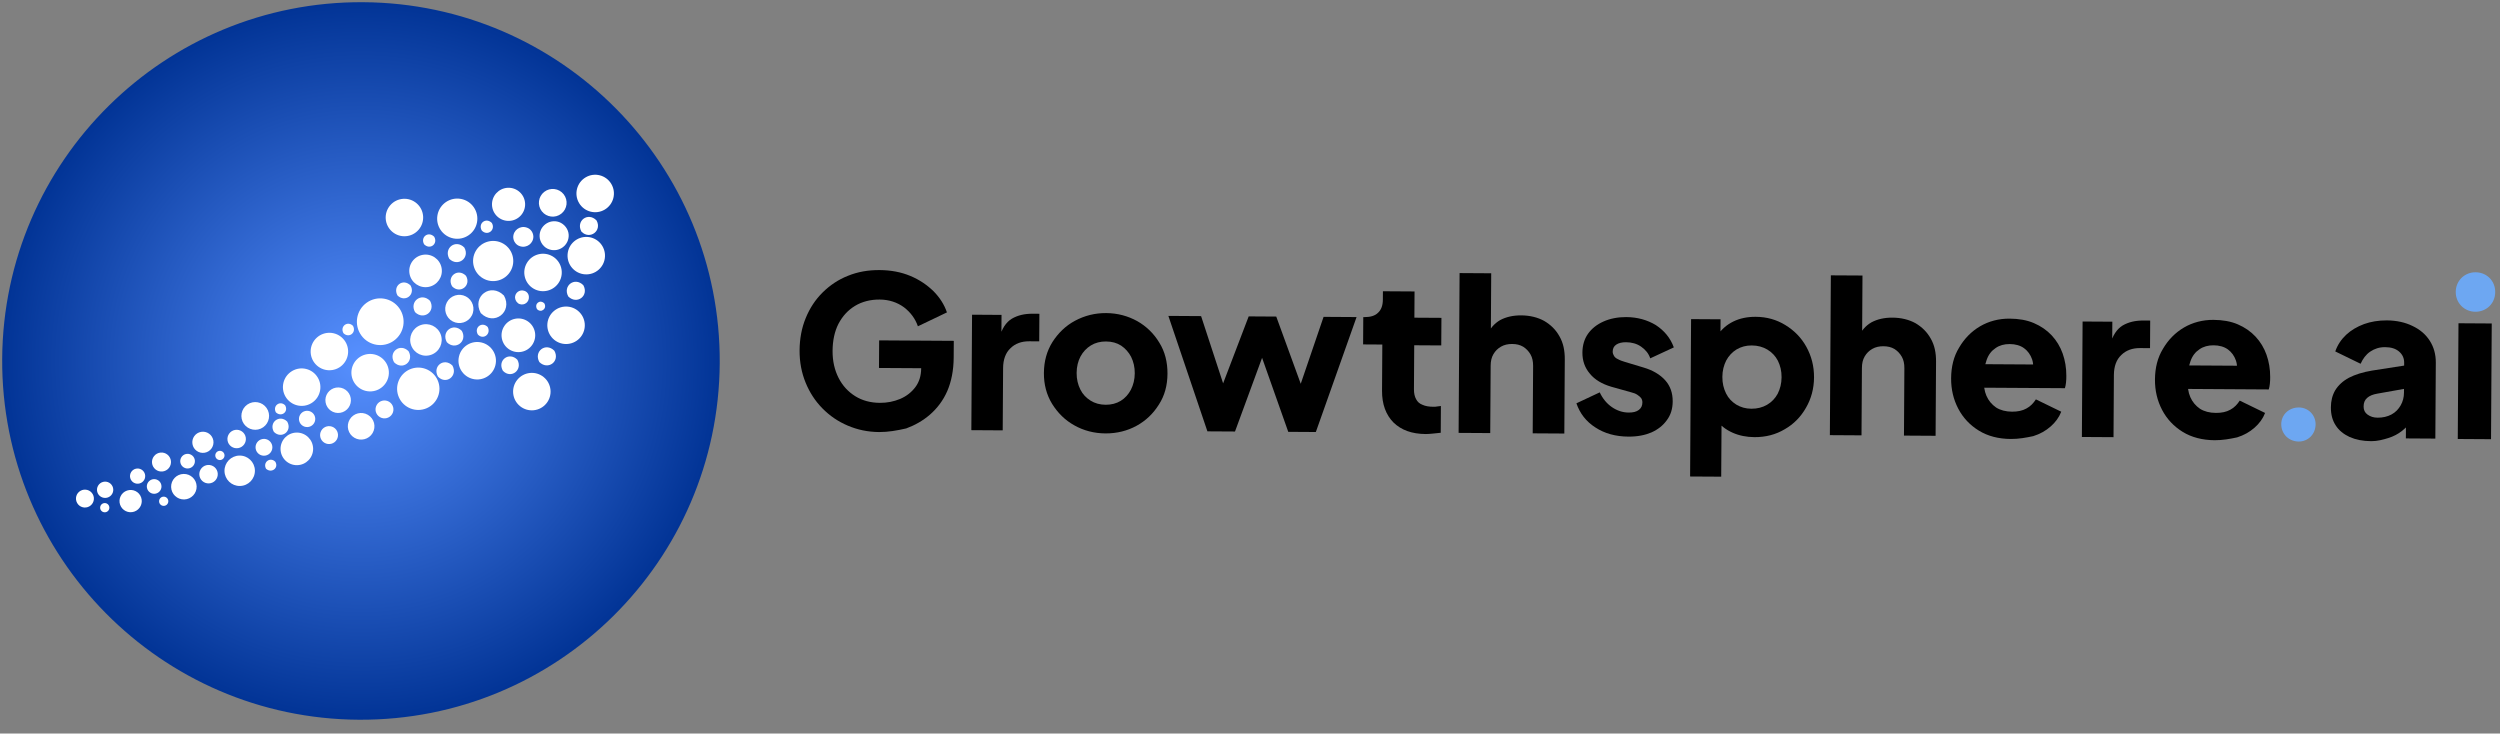 <?xml version="1.0" encoding="UTF-8"?> <svg xmlns="http://www.w3.org/2000/svg" width="167" height="49" viewBox="0 0 167 49" fill="none"><rect x="0" y="0" width="167" height="49" fill="#808080" stroke="none"/><path d="M58.726 28.861C57.967 28.856 57.282 28.708 56.633 28.433C55.984 28.158 55.427 27.775 54.942 27.284C54.457 26.794 54.081 26.213 53.815 25.561C53.548 24.909 53.407 24.186 53.412 23.409C53.417 22.633 53.548 21.911 53.823 21.244C54.098 20.577 54.463 20.02 54.953 19.535C55.444 19.05 56.006 18.674 56.64 18.425C57.292 18.158 57.997 18.036 58.756 18.041C59.515 18.046 60.2 18.176 60.813 18.433C61.425 18.689 61.929 19.036 62.36 19.454C62.773 19.872 63.077 20.343 63.255 20.868L61.316 21.796C61.139 21.289 60.834 20.872 60.385 20.526C59.935 20.198 59.394 20.014 58.762 20.01C58.148 20.006 57.587 20.147 57.115 20.433C56.644 20.719 56.28 21.115 56.006 21.637C55.75 22.141 55.62 22.754 55.616 23.441C55.612 24.127 55.752 24.724 56.02 25.25C56.288 25.775 56.665 26.175 57.133 26.467C57.601 26.759 58.16 26.907 58.774 26.91C59.262 26.913 59.696 26.826 60.13 26.648C60.547 26.47 60.892 26.201 61.147 25.859C61.402 25.517 61.531 25.103 61.534 24.615L61.539 23.748L62.527 24.603L58.716 24.58L58.727 22.737L63.713 22.768L63.706 23.888C63.701 24.737 63.551 25.494 63.277 26.125C63.002 26.756 62.601 27.277 62.129 27.69C61.657 28.102 61.113 28.406 60.534 28.619C59.919 28.76 59.322 28.865 58.726 28.861Z" fill="black"></path><path d="M64.886 28.717L64.933 21.022L66.902 21.035L66.891 22.877L66.748 22.605C66.914 21.956 67.206 21.524 67.587 21.292C67.986 21.059 68.438 20.954 68.98 20.957L69.431 20.96L69.42 22.802L68.752 22.798C68.228 22.795 67.811 22.955 67.502 23.26C67.175 23.565 67.01 24.016 67.007 24.594L66.981 28.748L64.886 28.735L64.886 28.717Z" fill="black"></path><path d="M73.845 28.952C73.086 28.948 72.383 28.763 71.771 28.416C71.141 28.069 70.656 27.578 70.281 26.979C69.905 26.363 69.728 25.675 69.733 24.917C69.738 24.14 69.923 23.455 70.306 22.843C70.689 22.249 71.18 21.764 71.814 21.425C72.448 21.086 73.136 20.909 73.894 20.914C74.653 20.919 75.338 21.104 75.968 21.451C76.58 21.797 77.083 22.288 77.441 22.887C77.817 23.485 77.993 24.191 77.988 24.967C77.983 25.744 77.799 26.429 77.415 27.023C77.032 27.635 76.542 28.102 75.926 28.441C75.309 28.78 74.604 28.957 73.845 28.952ZM73.857 27.038C74.236 27.04 74.58 26.952 74.87 26.773C75.16 26.594 75.379 26.342 75.543 26.036C75.707 25.712 75.8 25.351 75.802 24.936C75.805 24.52 75.717 24.159 75.556 23.832C75.396 23.524 75.162 23.27 74.893 23.088C74.605 22.905 74.28 22.813 73.883 22.811C73.503 22.808 73.16 22.896 72.87 23.075C72.579 23.254 72.343 23.506 72.179 23.812C72.014 24.118 71.921 24.497 71.919 24.912C71.916 25.328 72.004 25.689 72.165 26.015C72.326 26.342 72.559 26.578 72.847 26.76C73.135 26.943 73.478 27.035 73.857 27.038Z" fill="black"></path><path d="M80.655 28.814L78.047 21.102L80.233 21.116L82.059 26.691L81.3 26.668L83.412 21.135L85.254 21.147L87.279 26.705L86.521 26.718L88.415 21.166L90.619 21.18L87.898 28.858L86.056 28.847L83.943 22.873L84.684 22.877L82.498 28.825L80.655 28.814Z" fill="black"></path><path d="M95.247 28.994C94.307 28.988 93.605 28.73 93.084 28.222C92.581 27.713 92.314 27.007 92.32 26.103L92.339 23.015L91.056 23.007L91.067 21.182L91.14 21.183C91.537 21.185 91.845 21.097 92.045 20.899C92.263 20.702 92.373 20.414 92.375 20.016L92.379 19.456L94.492 19.469L94.481 21.221L96.288 21.232L96.276 23.075L94.47 23.064L94.452 26.008C94.45 26.279 94.503 26.496 94.593 26.659C94.682 26.84 94.826 26.968 95.024 27.041C95.222 27.133 95.457 27.17 95.764 27.172C95.836 27.173 95.908 27.173 95.981 27.155C96.071 27.138 96.161 27.139 96.252 27.121L96.241 28.909C96.096 28.926 95.933 28.944 95.753 28.96C95.572 28.977 95.409 28.994 95.247 28.994Z" fill="black"></path><path d="M97.435 28.917L97.5 18.242L99.613 18.255L99.586 22.752L99.335 22.408C99.519 21.957 99.81 21.616 100.208 21.383C100.607 21.169 101.077 21.064 101.619 21.067C102.197 21.07 102.72 21.2 103.153 21.438C103.584 21.693 103.926 22.02 104.176 22.473C104.426 22.909 104.531 23.415 104.528 24.011L104.497 28.96L102.384 28.947L102.412 24.45C102.413 24.143 102.361 23.889 102.236 23.672C102.111 23.454 101.949 23.291 101.751 23.163C101.535 23.035 101.301 22.98 101.012 22.978C100.741 22.976 100.487 23.029 100.27 23.154C100.052 23.279 99.889 23.441 99.761 23.657C99.633 23.873 99.578 24.125 99.576 24.432L99.548 28.93L97.435 28.917Z" fill="black"></path><path d="M108.777 29.166C107.928 29.161 107.189 28.958 106.577 28.557C105.947 28.156 105.535 27.611 105.304 26.941L106.862 26.21C107.059 26.627 107.328 26.954 107.669 27.191C108.011 27.428 108.39 27.556 108.787 27.559C109.094 27.561 109.311 27.508 109.475 27.382C109.638 27.257 109.711 27.095 109.712 26.878C109.713 26.77 109.678 26.661 109.624 26.588C109.57 26.516 109.48 26.443 109.372 26.37C109.264 26.297 109.12 26.242 108.958 26.205L107.641 25.836C107.01 25.651 106.524 25.359 106.202 24.96C105.861 24.56 105.701 24.09 105.705 23.548C105.708 23.06 105.837 22.645 106.073 22.304C106.329 21.944 106.673 21.675 107.108 21.479C107.543 21.283 108.067 21.178 108.627 21.181C109.386 21.186 110.035 21.37 110.611 21.717C111.169 22.082 111.581 22.572 111.812 23.206L110.236 23.937C110.13 23.611 109.915 23.357 109.627 23.156C109.339 22.956 108.996 22.863 108.617 22.861C108.346 22.86 108.129 22.912 107.966 23.02C107.803 23.127 107.729 23.289 107.728 23.488C107.727 23.596 107.763 23.687 107.817 23.777C107.87 23.868 107.96 23.941 108.086 23.996C108.212 24.069 108.375 24.124 108.555 24.179L109.781 24.548C110.412 24.733 110.898 25.025 111.239 25.406C111.58 25.788 111.739 26.258 111.736 26.818C111.733 27.306 111.604 27.721 111.349 28.062C111.094 28.422 110.749 28.691 110.314 28.887C109.898 29.065 109.391 29.17 108.777 29.166Z" fill="black"></path><path d="M112.899 31.83L112.964 21.317L114.933 21.329L114.924 22.792L114.746 22.375C115.001 21.998 115.346 21.693 115.781 21.479C116.216 21.265 116.722 21.159 117.282 21.163C118.023 21.167 118.672 21.352 119.266 21.717C119.859 22.082 120.326 22.554 120.666 23.17C121.005 23.787 121.182 24.456 121.177 25.215C121.173 25.955 120.988 26.641 120.641 27.235C120.294 27.847 119.821 28.331 119.223 28.671C118.625 29.029 117.955 29.205 117.197 29.201C116.673 29.197 116.186 29.104 115.735 28.903C115.285 28.701 114.925 28.428 114.657 28.047L115.003 27.616L114.977 31.842L112.899 31.83ZM116.991 27.303C117.389 27.305 117.733 27.217 118.041 27.038C118.349 26.859 118.585 26.608 118.75 26.302C118.914 25.978 119.007 25.617 119.009 25.201C119.012 24.786 118.924 24.424 118.763 24.098C118.603 23.79 118.369 23.536 118.063 23.353C117.757 23.171 117.415 23.078 117.017 23.076C116.638 23.073 116.312 23.162 116.004 23.341C115.714 23.519 115.478 23.771 115.313 24.077C115.149 24.401 115.056 24.762 115.054 25.177C115.051 25.593 115.139 25.955 115.3 26.281C115.46 26.607 115.694 26.843 115.982 27.026C116.288 27.208 116.612 27.3 116.991 27.303Z" fill="black"></path><path d="M122.235 29.068L122.301 18.393L124.414 18.405L124.387 22.903L124.136 22.558C124.319 22.108 124.61 21.767 125.009 21.534C125.408 21.32 125.878 21.214 126.42 21.218C126.998 21.221 127.521 21.351 127.953 21.588C128.385 21.844 128.726 22.171 128.977 22.624C129.227 23.059 129.332 23.566 129.328 24.162L129.298 29.111L127.185 29.098L127.212 24.601C127.214 24.294 127.162 24.04 127.036 23.823C126.911 23.605 126.75 23.442 126.552 23.314C126.336 23.186 126.101 23.131 125.812 23.129C125.541 23.127 125.288 23.18 125.071 23.305C124.853 23.43 124.69 23.592 124.562 23.808C124.434 24.023 124.378 24.276 124.376 24.583L124.349 29.081L122.235 29.068Z" fill="black"></path><path d="M134.32 29.323C133.507 29.319 132.786 29.133 132.192 28.768C131.598 28.404 131.132 27.913 130.81 27.297C130.489 26.681 130.33 26.011 130.335 25.271C130.34 24.494 130.506 23.809 130.871 23.215C131.218 22.621 131.691 22.136 132.271 21.796C132.851 21.457 133.52 21.28 134.243 21.285C134.857 21.288 135.398 21.382 135.867 21.584C136.335 21.785 136.731 22.058 137.054 22.404C137.377 22.749 137.627 23.166 137.787 23.618C137.947 24.071 138.034 24.577 138.031 25.101C138.03 25.246 138.029 25.408 138.01 25.553C137.991 25.697 137.973 25.823 137.936 25.931L132.174 25.896L132.183 24.325L136.753 24.353L135.755 25.087C135.848 24.69 135.85 24.329 135.744 24.003C135.637 23.696 135.458 23.442 135.206 23.259C134.955 23.077 134.63 22.985 134.251 22.983C133.889 22.98 133.564 23.069 133.31 23.248C133.038 23.427 132.837 23.678 132.709 24.039C132.58 24.381 132.523 24.814 132.538 25.302C132.5 25.736 132.552 26.115 132.694 26.441C132.837 26.767 133.052 27.022 133.34 27.222C133.627 27.404 133.988 27.497 134.404 27.5C134.783 27.502 135.109 27.432 135.362 27.289C135.634 27.146 135.834 26.93 135.998 26.678L137.691 27.502C137.544 27.88 137.308 28.204 136.981 28.491C136.654 28.778 136.273 28.992 135.821 29.134C135.332 29.239 134.844 29.327 134.32 29.323Z" fill="black"></path><path d="M139.07 29.172L139.117 21.477L141.104 21.489L141.092 23.331L140.949 23.059C141.116 22.41 141.408 21.978 141.788 21.746C142.187 21.513 142.64 21.408 143.181 21.411L143.633 21.414L143.622 23.256L142.953 23.252C142.43 23.249 142.013 23.409 141.704 23.714C141.377 24.019 141.212 24.47 141.208 25.048L141.183 29.203L139.069 29.19L139.07 29.172Z" fill="black"></path><path d="M147.937 29.407C147.125 29.401 146.403 29.216 145.809 28.852C145.215 28.487 144.749 27.996 144.427 27.38C144.106 26.764 143.947 26.094 143.952 25.354C143.957 24.577 144.124 23.892 144.488 23.298C144.835 22.704 145.308 22.219 145.888 21.879C146.468 21.54 147.138 21.363 147.86 21.367C148.474 21.371 149.016 21.465 149.484 21.666C149.953 21.868 150.348 22.141 150.671 22.487C150.994 22.832 151.245 23.249 151.404 23.701C151.564 24.154 151.652 24.66 151.648 25.184C151.647 25.329 151.646 25.491 151.627 25.636C151.609 25.78 151.59 25.906 151.553 26.015L145.791 25.979L145.8 24.408L150.37 24.436L149.372 25.17C149.465 24.773 149.467 24.412 149.361 24.086C149.254 23.779 149.075 23.525 148.824 23.342C148.572 23.16 148.247 23.068 147.868 23.066C147.507 23.063 147.181 23.152 146.927 23.331C146.655 23.51 146.455 23.761 146.326 24.122C146.197 24.464 146.141 24.898 146.156 25.385C146.117 25.819 146.169 26.198 146.311 26.524C146.454 26.85 146.669 27.105 146.957 27.305C147.245 27.487 147.605 27.58 148.021 27.582C148.4 27.585 148.726 27.515 148.98 27.372C149.251 27.229 149.451 27.013 149.615 26.761L151.308 27.585C151.162 27.963 150.925 28.287 150.598 28.574C150.271 28.861 149.89 29.075 149.438 29.217C148.95 29.322 148.461 29.41 147.937 29.407Z" fill="black"></path><path d="M152.388 28.331C152.392 27.699 152.9 27.215 153.569 27.219C154.183 27.222 154.686 27.713 154.682 28.345C154.678 29.014 154.169 29.498 153.555 29.495C152.886 29.491 152.384 28.982 152.388 28.331Z" fill="#6DA7F2"></path><path d="M158.398 29.47C157.838 29.467 157.369 29.374 156.955 29.191C156.559 29.007 156.235 28.753 156.02 28.408C155.806 28.081 155.7 27.683 155.703 27.214C155.705 26.78 155.798 26.401 155.999 26.06C156.199 25.736 156.508 25.448 156.907 25.234C157.324 25.02 157.83 24.86 158.445 24.756L160.796 24.391L160.786 25.944L158.815 26.294C158.508 26.346 158.29 26.435 158.127 26.578C157.964 26.722 157.89 26.902 157.889 27.155C157.887 27.39 157.976 27.571 158.156 27.698C158.336 27.826 158.552 27.9 158.823 27.901C159.167 27.903 159.474 27.833 159.746 27.69C160.018 27.547 160.218 27.332 160.364 27.08C160.51 26.828 160.584 26.539 160.586 26.232L160.598 24.227C160.6 23.938 160.493 23.685 160.259 23.484C160.026 23.284 159.719 23.192 159.322 23.19C158.943 23.187 158.617 23.294 158.327 23.491C158.036 23.688 157.836 23.975 157.689 24.3L155.996 23.476C156.144 23.044 156.399 22.666 156.726 22.361C157.053 22.056 157.452 21.823 157.922 21.646C158.375 21.486 158.881 21.399 159.441 21.402C160.092 21.406 160.669 21.536 161.155 21.774C161.659 22.012 162.037 22.339 162.305 22.756C162.574 23.173 162.715 23.662 162.712 24.222L162.681 29.298L160.712 29.286L160.719 28.039L161.208 27.952C160.989 28.294 160.734 28.563 160.462 28.778C160.19 28.994 159.882 29.154 159.538 29.261C159.194 29.367 158.814 29.473 158.398 29.47Z" fill="black"></path><path d="M166.383 29.339L164.179 29.325L164.227 21.594L166.448 21.608L166.401 29.339L166.383 29.339Z" fill="black"></path><path d="M164.043 19.498C164.047 18.758 164.629 18.183 165.369 18.188C166.11 18.192 166.685 18.756 166.68 19.515C166.675 20.273 166.094 20.829 165.353 20.825C164.613 20.82 164.038 20.239 164.043 19.498Z" fill="#6DA7F2"></path><path d="M23.965 48.078C37.201 48.16 47.997 37.495 48.078 24.259C48.159 11.023 37.495 0.228 24.259 0.147C11.023 0.066 0.227 10.73 0.146 23.966C0.065 37.202 10.729 47.997 23.965 48.078Z" fill="url(#paint0_radial_90_2247)"></path><path d="M31.864 14.856C32.001 14.127 31.522 13.425 30.794 13.288C30.065 13.15 29.363 13.63 29.225 14.358C29.088 15.087 29.567 15.789 30.296 15.927C31.024 16.064 31.727 15.585 31.864 14.856Z" fill="white"></path><path d="M13.672 30.243C14.057 30.178 14.317 29.813 14.252 29.427C14.187 29.042 13.821 28.783 13.436 28.848C13.051 28.913 12.791 29.278 12.856 29.663C12.921 30.049 13.287 30.308 13.672 30.243Z" fill="white"></path><path d="M22.731 27.575C23.195 27.497 23.508 27.056 23.429 26.592C23.351 26.128 22.911 25.815 22.446 25.893C21.982 25.972 21.669 26.412 21.748 26.876C21.826 27.341 22.266 27.654 22.731 27.575Z" fill="white"></path><path d="M17.727 30.434C18.033 30.383 18.239 30.092 18.187 29.786C18.136 29.48 17.845 29.273 17.539 29.325C17.233 29.377 17.026 29.667 17.078 29.974C17.13 30.28 17.42 30.486 17.727 30.434Z" fill="white"></path><path d="M15.912 29.934C16.247 29.878 16.474 29.559 16.417 29.223C16.36 28.887 16.042 28.661 15.706 28.718C15.37 28.775 15.144 29.093 15.2 29.429C15.257 29.765 15.576 29.991 15.912 29.934Z" fill="white"></path><path d="M28.514 27.264C29.229 26.947 29.551 26.111 29.235 25.397C28.919 24.682 28.083 24.359 27.368 24.676C26.654 24.992 26.331 25.828 26.647 26.543C26.963 27.257 27.799 27.58 28.514 27.264Z" fill="white"></path><path d="M20.795 26.935C21.388 26.58 21.58 25.811 21.225 25.218C20.869 24.625 20.1 24.432 19.507 24.788C18.914 25.143 18.722 25.912 19.077 26.505C19.433 27.098 20.202 27.291 20.795 26.935Z" fill="white"></path><path d="M28.811 23.697C29.358 23.499 29.64 22.896 29.443 22.349C29.245 21.803 28.641 21.52 28.095 21.718C27.549 21.916 27.266 22.519 27.464 23.066C27.662 23.612 28.265 23.895 28.811 23.697Z" fill="white"></path><path d="M24.889 28.929C25.139 28.506 24.999 27.961 24.576 27.711C24.153 27.461 23.608 27.602 23.358 28.024C23.109 28.447 23.249 28.992 23.672 29.242C24.095 29.492 24.64 29.351 24.889 28.929Z" fill="white"></path><path d="M26.199 27.654C26.367 27.369 26.272 27.002 25.988 26.834C25.703 26.666 25.336 26.76 25.168 27.045C25 27.33 25.094 27.697 25.379 27.865C25.664 28.033 26.031 27.939 26.199 27.654Z" fill="white"></path><path d="M28.727 20.096C28.15 19.511 27.33 20.141 27.725 20.851C28.302 21.417 29.122 20.805 28.727 20.096Z" fill="white"></path><path d="M32.857 14.895C32.46 14.493 31.913 14.925 32.182 15.399C32.561 15.8 33.126 15.368 32.857 14.895Z" fill="white"></path><path d="M29.005 15.815C28.609 15.413 28.062 15.845 28.331 16.319C28.728 16.72 29.275 16.288 29.005 15.815Z" fill="white"></path><path d="M33.664 19.744C32.78 18.849 31.505 19.803 32.115 20.913C32.998 21.808 34.274 20.836 33.664 19.744Z" fill="white"></path><path d="M34.56 24.031C34.001 23.465 33.199 24.077 33.594 24.769C34.135 25.334 34.937 24.722 34.56 24.031Z" fill="white"></path><path d="M30.224 24.422C29.665 23.856 28.863 24.468 29.258 25.16C29.799 25.726 30.601 25.114 30.224 24.422Z" fill="white"></path><path d="M27.291 23.461C26.732 22.895 25.93 23.508 26.324 24.199C26.883 24.765 27.685 24.153 27.291 23.461Z" fill="white"></path><path d="M19.047 27.075C18.705 26.729 18.195 27.106 18.428 27.543C18.788 27.89 19.299 27.512 19.047 27.075Z" fill="white"></path><path d="M18.391 30.844C18.049 30.498 17.538 30.875 17.771 31.312C18.132 31.641 18.643 31.263 18.391 30.844Z" fill="white"></path><path d="M19.187 28.164C18.682 27.653 17.935 28.211 18.294 28.848C18.799 29.359 19.546 28.801 19.187 28.164Z" fill="white"></path><path d="M27.426 19.071C26.921 18.56 26.21 19.1 26.551 19.737C27.056 20.23 27.767 19.69 27.426 19.071Z" fill="white"></path><path d="M23.58 21.768C23.219 21.404 22.691 21.799 22.942 22.255C23.302 22.62 23.831 22.224 23.58 21.768Z" fill="white"></path><path d="M39.844 14.72C39.267 14.136 38.447 14.766 38.842 15.476C39.401 16.042 40.239 15.412 39.844 14.72Z" fill="white"></path><path d="M31.016 16.535C30.439 15.951 29.619 16.581 30.014 17.291C30.591 17.857 31.411 17.227 31.016 16.535Z" fill="white"></path><path d="M31.128 18.423C30.587 17.875 29.822 18.469 30.199 19.125C30.721 19.672 31.505 19.078 31.128 18.423Z" fill="white"></path><path d="M38.966 19.051C38.389 18.467 37.568 19.097 37.963 19.807C38.54 20.373 39.36 19.761 38.966 19.051Z" fill="white"></path><path d="M36.363 20.269C36.075 19.977 35.674 20.283 35.871 20.647C36.141 20.939 36.561 20.615 36.363 20.269Z" fill="white"></path><path d="M32.577 21.842C32.199 21.458 31.652 21.872 31.921 22.346C32.282 22.729 32.828 22.315 32.577 21.842Z" fill="white"></path><path d="M37.34 14.831C36.688 14.61 36.014 15.114 36.046 15.803C36.062 16.184 36.332 16.549 36.694 16.66C37.346 16.881 38.02 16.378 37.988 15.688C37.972 15.307 37.702 14.961 37.34 14.831Z" fill="white"></path><path d="M35.178 15.199C34.726 15.051 34.27 15.393 34.285 15.865C34.302 16.137 34.482 16.374 34.735 16.448C35.188 16.596 35.644 16.254 35.628 15.783C35.612 15.51 35.432 15.273 35.178 15.199Z" fill="white"></path><path d="M35.024 19.426C34.698 19.316 34.388 19.568 34.404 19.894C34.421 20.076 34.547 20.258 34.71 20.313C35.036 20.424 35.346 20.172 35.33 19.846C35.331 19.646 35.205 19.482 35.024 19.426Z" fill="white"></path><path d="M37.032 23.43C36.455 22.846 35.635 23.476 36.029 24.186C36.607 24.752 37.427 24.14 37.032 23.43Z" fill="white"></path><path d="M30.852 22.104C30.275 21.52 29.455 22.15 29.85 22.86C30.409 23.426 31.247 22.814 30.852 22.104Z" fill="white"></path><path d="M22.496 29.369C22.664 29.084 22.569 28.717 22.285 28.549C22 28.381 21.633 28.475 21.465 28.76C21.297 29.045 21.391 29.412 21.676 29.58C21.96 29.748 22.328 29.653 22.496 29.369Z" fill="white"></path><path d="M20.984 28.262C21.137 28.003 21.051 27.669 20.792 27.516C20.533 27.363 20.199 27.449 20.046 27.708C19.893 27.967 19.979 28.301 20.238 28.453C20.497 28.606 20.831 28.52 20.984 28.262Z" fill="white"></path><path d="M14.462 31.989C14.635 31.696 14.538 31.318 14.244 31.144C13.951 30.971 13.573 31.069 13.4 31.362C13.226 31.655 13.324 32.033 13.617 32.207C13.911 32.38 14.289 32.283 14.462 31.989Z" fill="white"></path><path d="M14.688 30.732C14.858 30.733 14.997 30.596 14.998 30.425C14.999 30.255 14.862 30.116 14.691 30.115C14.521 30.114 14.382 30.251 14.381 30.422C14.38 30.592 14.517 30.731 14.688 30.732Z" fill="white"></path><path d="M9.629 32.063C9.772 31.821 9.692 31.509 9.45 31.367C9.209 31.224 8.897 31.304 8.754 31.546C8.612 31.788 8.692 32.099 8.934 32.242C9.175 32.384 9.487 32.304 9.629 32.063Z" fill="white"></path><path d="M7.491 32.995C7.644 32.736 7.558 32.402 7.3 32.249C7.041 32.096 6.707 32.182 6.554 32.441C6.401 32.7 6.487 33.034 6.746 33.186C7.005 33.339 7.339 33.253 7.491 32.995Z" fill="white"></path><path d="M10.934 33.793C11.104 33.794 11.243 33.656 11.244 33.486C11.245 33.316 11.108 33.177 10.937 33.176C10.767 33.175 10.628 33.312 10.627 33.482C10.626 33.653 10.763 33.791 10.934 33.793Z" fill="white"></path><path d="M6.996 34.222C7.166 34.223 7.305 34.086 7.306 33.915C7.307 33.745 7.17 33.606 7 33.605C6.829 33.604 6.691 33.741 6.69 33.911C6.688 34.082 6.826 34.221 6.996 34.222Z" fill="white"></path><path d="M12.952 31.055C13.09 30.822 13.012 30.521 12.779 30.384C12.546 30.246 12.246 30.324 12.108 30.557C11.971 30.79 12.048 31.09 12.281 31.228C12.514 31.365 12.815 31.288 12.952 31.055Z" fill="white"></path><path d="M28.625 19.166C29.216 19.057 29.607 18.49 29.498 17.898C29.389 17.307 28.822 16.916 28.231 17.025C27.639 17.134 27.248 17.701 27.357 18.293C27.466 18.884 28.034 19.275 28.625 19.166Z" fill="white"></path><path d="M11.281 31.264C11.502 30.991 11.46 30.592 11.188 30.371C10.915 30.15 10.515 30.192 10.294 30.464C10.073 30.737 10.115 31.137 10.388 31.357C10.66 31.578 11.06 31.536 11.281 31.264Z" fill="white"></path><path d="M25.976 24.943C26.003 24.252 25.465 23.671 24.774 23.644C24.083 23.617 23.501 24.155 23.474 24.846C23.448 25.537 23.986 26.119 24.677 26.146C25.368 26.172 25.949 25.634 25.976 24.943Z" fill="white"></path><path d="M34.848 23.5C35.457 23.379 35.852 22.787 35.731 22.177C35.609 21.568 35.017 21.173 34.408 21.294C33.799 21.416 33.403 22.008 33.525 22.617C33.646 23.227 34.239 23.622 34.848 23.5Z" fill="white"></path><path d="M33.095 24.391C33.257 23.719 32.843 23.042 32.171 22.88C31.499 22.718 30.823 23.132 30.661 23.804C30.498 24.476 30.912 25.152 31.584 25.314C32.256 25.476 32.933 25.063 33.095 24.391Z" fill="white"></path><path d="M37.356 18.83C37.704 18.233 37.502 17.467 36.904 17.119C36.307 16.771 35.54 16.973 35.192 17.571C34.844 18.168 35.047 18.934 35.644 19.282C36.242 19.63 37.008 19.428 37.356 18.83Z" fill="white"></path><path d="M31.519 21.075C31.761 20.614 31.583 20.044 31.121 19.802C30.66 19.56 30.09 19.738 29.848 20.2C29.606 20.662 29.784 21.232 30.246 21.473C30.707 21.715 31.278 21.537 31.519 21.075Z" fill="white"></path><path d="M22.855 24.4C23.361 23.93 23.392 23.138 22.922 22.631C22.451 22.124 21.66 22.094 21.152 22.564C20.645 23.034 20.615 23.826 21.085 24.333C21.555 24.84 22.348 24.87 22.855 24.4Z" fill="white"></path><path d="M34.025 14.755C34.636 14.726 35.107 14.207 35.077 13.596C35.047 12.986 34.528 12.515 33.918 12.544C33.307 12.574 32.837 13.093 32.866 13.704C32.896 14.314 33.415 14.785 34.025 14.755Z" fill="white"></path><path d="M36.497 26.95C36.934 26.414 36.853 25.625 36.317 25.189C35.781 24.752 34.993 24.833 34.556 25.369C34.12 25.905 34.2 26.693 34.736 27.13C35.272 27.566 36.061 27.486 36.497 26.95Z" fill="white"></path><path d="M10.71 32.76C10.856 32.532 10.79 32.229 10.562 32.083C10.334 31.937 10.031 32.004 9.885 32.232C9.739 32.459 9.806 32.762 10.034 32.908C10.261 33.054 10.564 32.988 10.71 32.76Z" fill="white"></path><path d="M17.42 28.633C17.889 28.428 18.102 27.883 17.898 27.414C17.694 26.946 17.148 26.732 16.68 26.936C16.212 27.141 15.998 27.686 16.202 28.155C16.407 28.623 16.952 28.837 17.42 28.633Z" fill="white"></path><path d="M8.967 34.177C9.356 34.044 9.563 33.621 9.43 33.232C9.297 32.843 8.874 32.636 8.485 32.77C8.096 32.903 7.889 33.326 8.022 33.714C8.156 34.103 8.579 34.31 8.967 34.177Z" fill="white"></path><path d="M5.965 33.828C6.254 33.667 6.358 33.303 6.197 33.014C6.036 32.725 5.671 32.622 5.382 32.783C5.093 32.944 4.99 33.308 5.151 33.597C5.312 33.886 5.677 33.989 5.965 33.828Z" fill="white"></path><path d="M19.846 31.073C20.447 31.064 20.926 30.569 20.917 29.968C20.907 29.366 20.412 28.887 19.811 28.896C19.21 28.906 18.73 29.401 18.74 30.002C18.749 30.603 19.244 31.083 19.846 31.073Z" fill="white"></path><path d="M34.1 18.117C34.477 17.478 34.264 16.655 33.625 16.279C32.986 15.903 32.163 16.115 31.787 16.754C31.411 17.393 31.623 18.216 32.262 18.592C32.901 18.969 33.724 18.756 34.1 18.117Z" fill="white"></path><path d="M12.304 33.364C12.775 33.352 13.147 32.961 13.136 32.49C13.124 32.02 12.733 31.647 12.263 31.659C11.792 31.67 11.419 32.061 11.431 32.532C11.443 33.003 11.834 33.375 12.304 33.364Z" fill="white"></path><path d="M40.397 14.001C40.991 13.649 41.188 12.881 40.835 12.286C40.482 11.691 39.714 11.495 39.12 11.848C38.525 12.2 38.329 12.968 38.681 13.563C39.034 14.158 39.802 14.354 40.397 14.001Z" fill="white"></path><path d="M37.493 14.276C37.896 13.961 37.968 13.38 37.653 12.977C37.338 12.575 36.757 12.503 36.354 12.818C35.952 13.132 35.88 13.714 36.195 14.116C36.509 14.519 37.091 14.591 37.493 14.276Z" fill="white"></path><path d="M27.965 15.346C28.415 14.821 28.355 14.031 27.831 13.581C27.306 13.13 26.515 13.191 26.065 13.715C25.615 14.24 25.675 15.03 26.2 15.48C26.725 15.931 27.515 15.87 27.965 15.346Z" fill="white"></path><path d="M40.412 17.155C40.455 16.465 39.931 15.871 39.24 15.828C38.55 15.786 37.956 16.31 37.914 17C37.871 17.69 38.395 18.284 39.085 18.327C39.775 18.37 40.369 17.845 40.412 17.155Z" fill="white"></path><path d="M26.311 22.758C27.011 22.256 27.17 21.281 26.667 20.581C26.164 19.881 25.189 19.721 24.49 20.224C23.79 20.727 23.63 21.702 24.133 22.402C24.636 23.102 25.611 23.261 26.311 22.758Z" fill="white"></path><path d="M38.609 22.695C39.143 22.256 39.219 21.467 38.779 20.933C38.34 20.399 37.551 20.323 37.017 20.763C36.483 21.202 36.407 21.991 36.847 22.525C37.286 23.059 38.075 23.135 38.609 22.695Z" fill="white"></path><path d="M16.031 32.463C16.592 32.453 17.038 31.989 17.028 31.428C17.017 30.867 16.553 30.421 15.992 30.432C15.431 30.442 14.985 30.906 14.996 31.467C15.007 32.028 15.47 32.474 16.031 32.463Z" fill="white"></path><defs><radialGradient id="paint0_radial_90_2247" cx="0" cy="0" r="1" gradientUnits="userSpaceOnUse" gradientTransform="translate(24.11 24.113) rotate(0.351) scale(23.96 23.96)"><stop offset="0.004" stop-color="#5790FF"></stop><stop offset="1" stop-color="#023496"></stop></radialGradient></defs></svg> 
